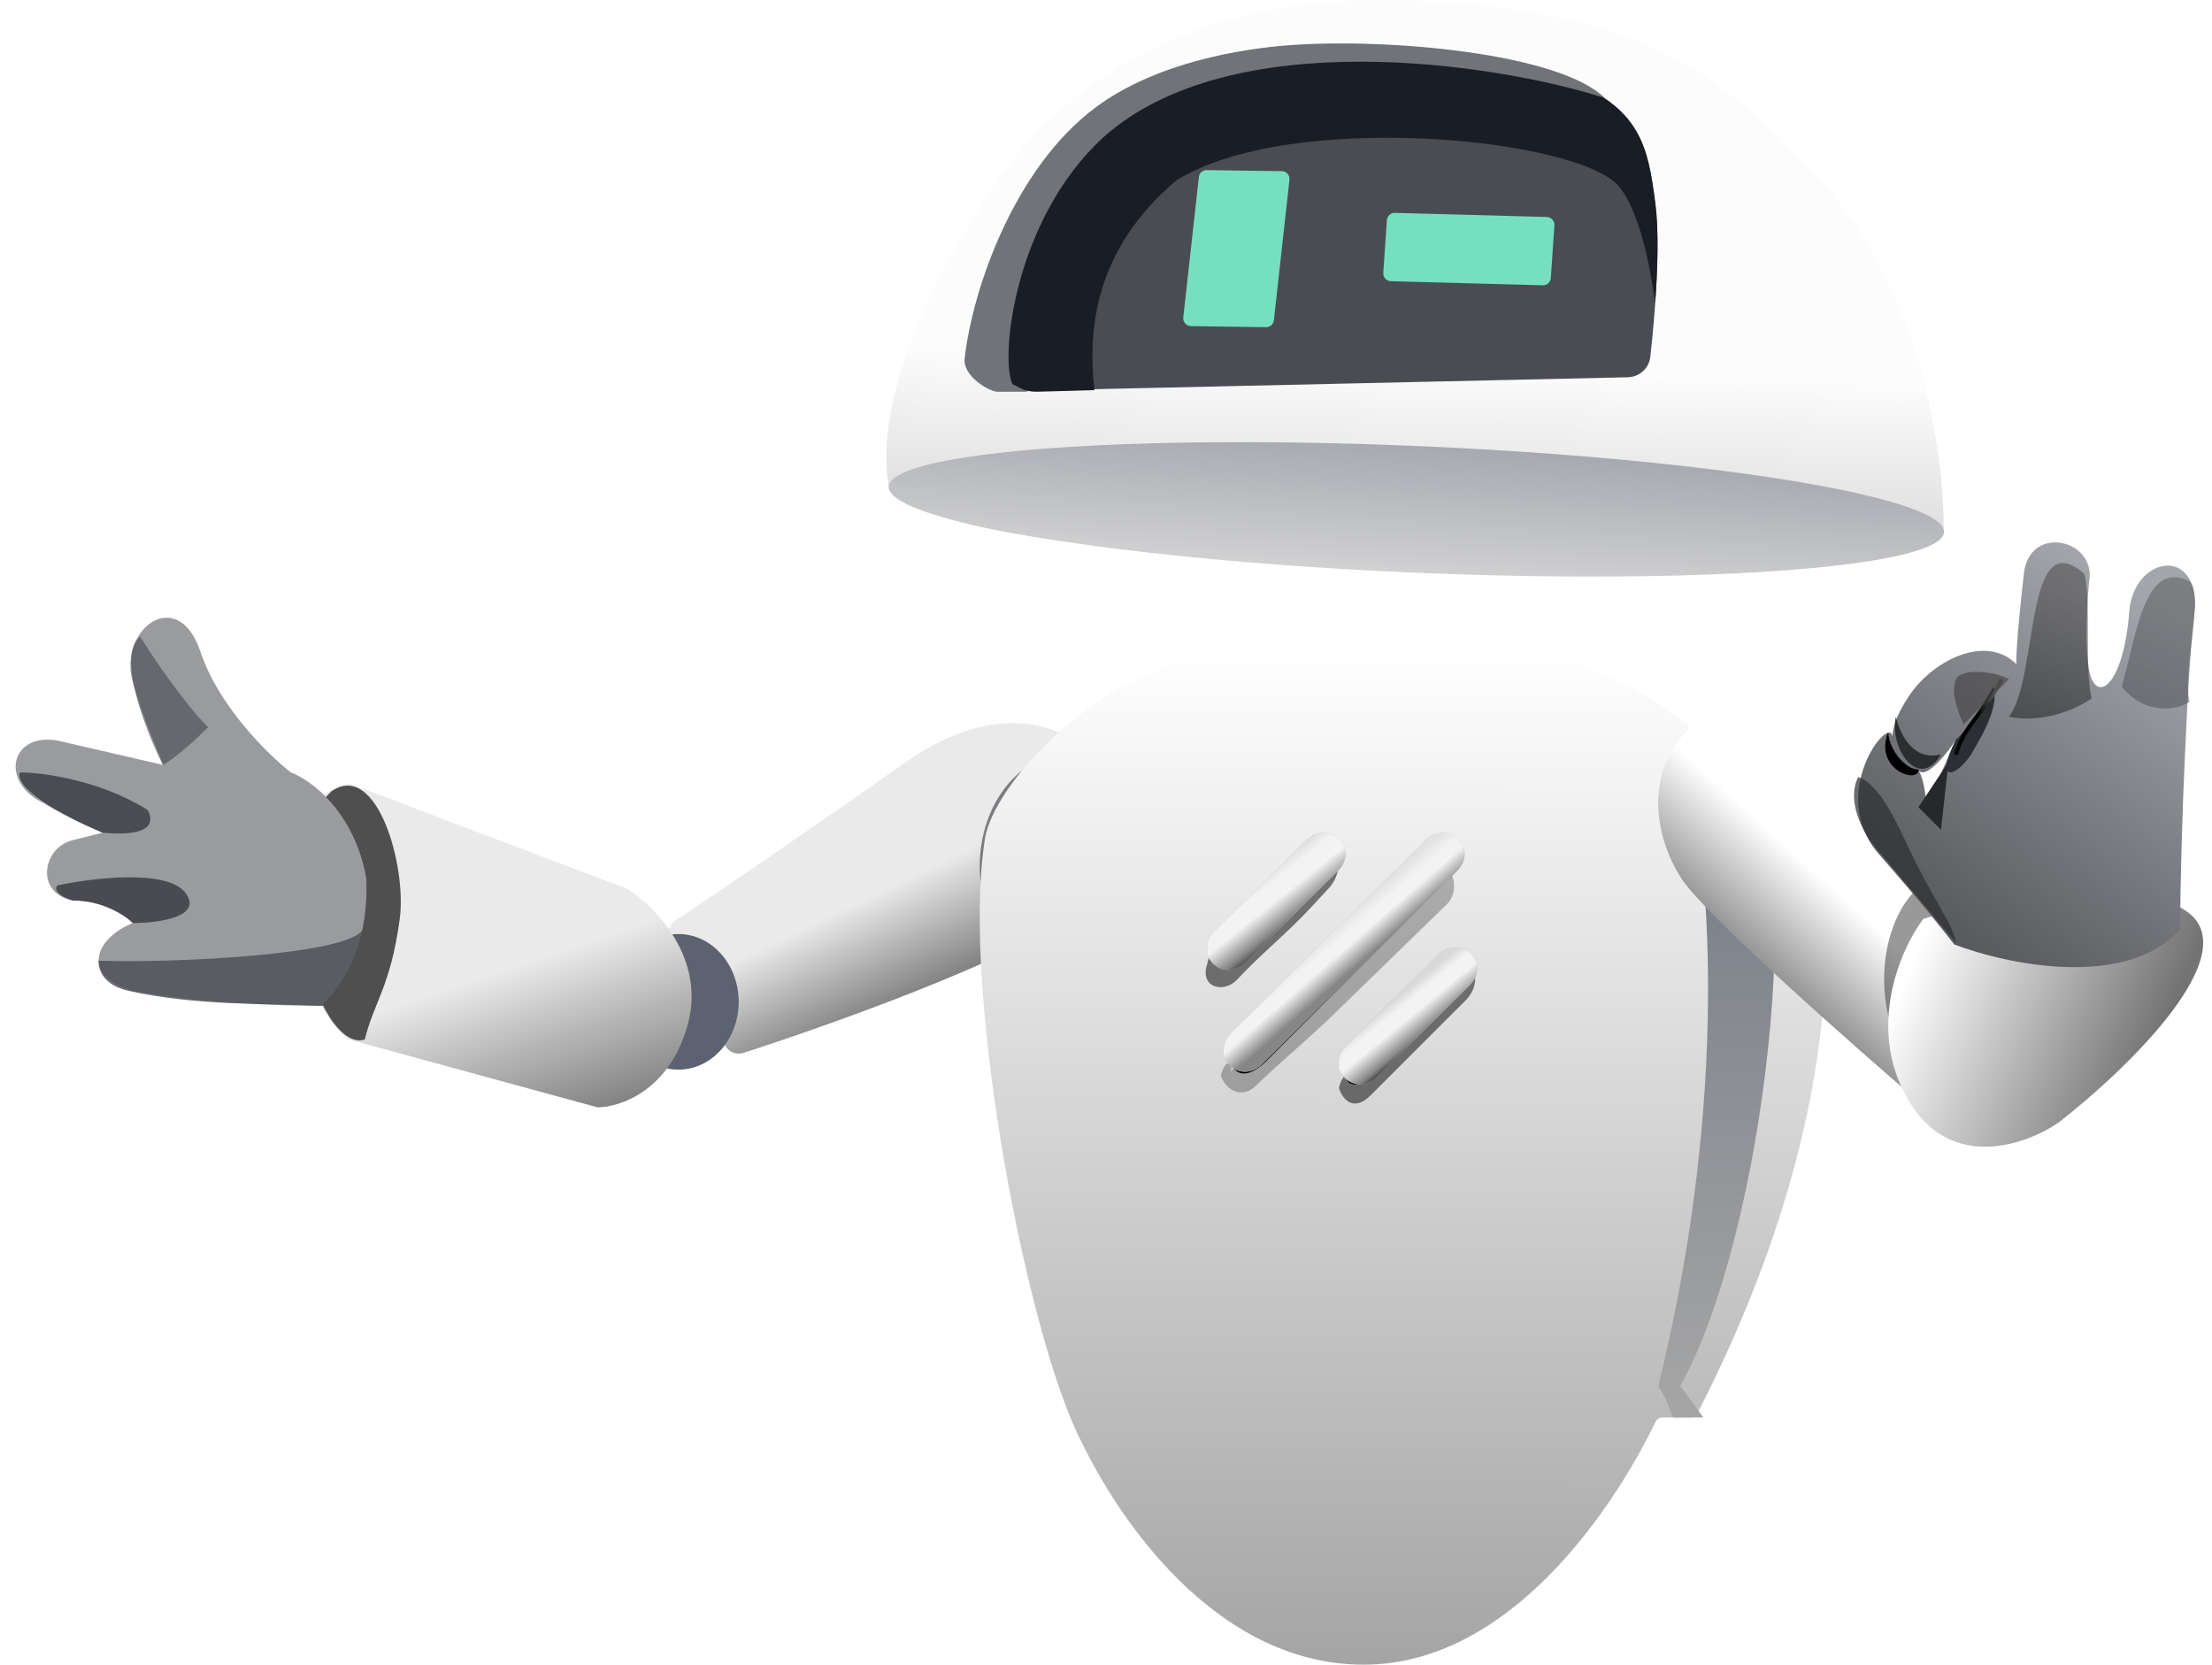 <?xml version="1.0" encoding="utf-8"?>
<svg xmlns="http://www.w3.org/2000/svg" fill="none" height="100%" overflow="visible" preserveAspectRatio="none" style="display: block;" viewBox="0 0 283 213" width="100%">
<g id="Group 1000007148">
<g id="Group 1000007134">
<path d="M139.788 114.986C134.599 120.917 108.802 130.293 95.118 134.718C94.198 135.015 93.206 134.604 92.754 133.75L85.708 120.438C85.228 119.531 85.51 118.41 86.362 117.838C92.017 114.044 103.778 106.054 115.698 97.639C128.803 88.387 137.86 93.784 140.751 97.639C142.678 100.851 145.184 108.818 139.788 114.986Z" fill="url(#paint0_linear_0_6880)" id="Vector 1087"/>
<ellipse cx="86.797" cy="128.189" fill="#5C6270" id="Ellipse 4286" rx="7.709" ry="8.674"/>
<path d="M36.927 115.66C35.385 104.867 41.423 100.883 44.636 100.241L80.29 113.733C83.823 115.982 90.311 122.599 87.999 131.08C85.686 139.561 79.326 141.682 76.435 141.682L44.636 133.008C42.708 131.723 38.468 126.454 36.927 115.66Z" fill="url(#paint1_linear_0_6880)" id="Vector 1088"/>
<g filter="url(#filter0_f_0_6880)" id="Vector 1094">
<path d="M42.462 101.204C33.134 109.838 40.543 134.935 46.674 133.008C47.841 128.212 49.975 126.221 51.142 117.588C52.055 110.842 48.252 97.349 42.462 101.204Z" fill="#4F4F50"/>
</g>
<g id="Group 1000007133">
<path d="M25.652 83.415C27.965 90.353 34.324 96.586 37.215 98.835C39.787 99.798 45.315 103.846 46.857 112.327C47.289 121.964 43.002 127.104 41.075 128.711C36.257 128.711 24.694 128.325 16.985 126.783C10.243 124.856 12.171 120.037 16.989 118.109C16.346 117.146 13.902 115.218 9.277 115.218C4.458 114.254 5.422 108.472 9.277 107.508L13.131 106.544C12.489 106.223 9.276 105.002 5.419 102.689C-0.357 99.798 1.571 93.052 8.31 94.98L20.843 97.871C20.521 96.586 18.53 92.666 16.989 87.269C15.062 80.523 22.761 74.741 25.652 83.415Z" fill="#999B9E" id="Vector 1089"/>
<g filter="url(#filter1_f_0_6880)" id="Vector 1090">
<path d="M23.732 114.255C21.419 111.171 11.848 112.327 7.351 113.291C7.03 113.612 6.965 114.448 9.278 115.219C13.132 115.219 16.023 117.146 16.987 118.11C20.199 118.11 26.045 117.339 23.732 114.255Z" fill="#494B50"/>
</g>
<g filter="url(#filter2_f_0_6880)" id="Vector 1091">
<path d="M18.916 103.654C12.749 99.799 5.425 98.835 2.535 98.835C1.764 101.148 9.28 104.939 13.134 106.545C13.456 106.545 20.841 107.509 18.916 103.654Z" fill="#494C51"/>
</g>
<g filter="url(#filter3_f_0_6880)" id="Vector 1092">
<path d="M26.62 93.052C23.536 89.968 19.553 84.057 17.947 81.487C14.864 83.8 18.59 93.373 20.838 97.871C21.48 97.549 23.536 96.136 26.62 93.052Z" fill="#494C51" fill-opacity="0.64"/>
</g>
<g filter="url(#filter4_f_0_6880)" id="Vector 1093">
<path d="M12.598 122.929C12.598 123.892 13.017 126.02 16.452 126.784C25.125 128.711 33.802 128.373 41.274 128.701C42.315 128.062 45.553 124.471 46.324 119.074C44.011 122.158 22.555 123.25 12.598 122.929Z" fill="#494C51" fill-opacity="0.8"/>
</g>
</g>
</g>
<g id="Group 1000007147">
<g filter="url(#filter5_f_0_6880)" id="Ellipse 4288">
<ellipse cx="136.908" cy="110.832" fill="#494C51" fill-opacity="0.68" rx="11.563" ry="14.456"/>
</g>
<path d="M153.289 83.857C137.845 87.912 126.609 101.531 125.966 107.634C122.937 127.472 131.6 171.805 138.493 184.735C142.669 193.409 155.077 213 174.488 213C193.428 213 206.763 192.421 211.799 181.945C211.967 181.595 212.315 181.379 212.703 181.379H216.275C216.649 181.379 216.997 181.164 217.168 180.831C239.604 137.104 234.381 105.88 228.722 95.143C228.553 94.823 228.227 94.641 227.866 94.641L218.27 94.641C218.002 94.641 217.744 94.534 217.554 94.345C201.85 78.83 169.397 79.627 153.289 83.857Z" fill="url(#paint2_linear_0_6880)" id="Vector 1079"/>
<path d="M217.939 181.378H215.906H214.085C213.774 181.042 213.649 179.765 212.158 177.344C220.357 144.263 219.867 112.952 215.049 94.641H222.757C231.702 108.358 225.648 158.249 214.974 177.344L217.939 181.378Z" fill="url(#paint3_linear_0_6880)" id="Vector 1080"/>
<g filter="url(#filter6_f_0_6880)" id="Vector">
<path d="M157.214 137.652C157.214 136.927 160.027 134.476 160.623 133.896C164.052 130.56 164.926 129.709 168.355 126.373C172.977 121.877 177.45 117.526 182.072 113.029C183.264 111.869 183.942 110.026 185.135 111.042C186.328 112.202 186.328 114.517 185.135 115.677C180.215 120.464 175.444 125.105 170.524 129.892C167.393 132.938 163.768 135.91 160.637 138.956C158.997 140.551 156.938 139.682 156.192 137.652C156.727 135.246 158.235 135.664 157.214 137.652Z" fill="#202020" fill-opacity="0.31"/>
</g>
<g filter="url(#filter7_f_0_6880)" id="Vector 1108">
<path d="M185.775 111.792L161.748 135.822C160.704 136.866 158.406 138.329 157.57 135.822" stroke="black" stroke-width="0.3"/>
</g>
<g filter="url(#filter8_f_0_6880)" id="Vector_2">
<path d="M172.35 139.248C172.35 138.485 174.796 135.697 175.411 135.087C178.947 131.58 179.848 130.685 183.385 127.178C188.151 122.45 180.125 130.412 184.891 125.684C186.121 124.464 186.82 122.527 188.05 123.594C189.28 124.814 188.701 126.83 187.471 128.05C182.397 133.083 190.116 125.426 185.042 130.459C181.814 133.661 178.531 136.998 175.302 140.201C173.61 141.878 172.066 141.383 171.297 139.248C171.848 136.719 173.404 137.158 172.35 139.248Z" fill="#202020" fill-opacity="0.6"/>
</g>
<g filter="url(#filter9_f_0_6880)" id="Vector_3">
<path d="M155.482 123.284C155.482 122.484 157.75 121.684 158.344 121.043C161.763 117.362 162.634 116.424 166.052 112.743C170.659 107.782 162.901 116.137 167.508 111.176C168.697 109.895 169.373 107.862 170.561 108.983C171.75 110.263 171.191 112.378 170.002 113.658C165.097 118.94 172.559 110.905 167.654 116.186C164.533 119.547 161.375 122.004 158.254 125.365C156.619 127.125 153.384 126.419 154.464 123.284C154.997 120.63 156.5 121.092 155.482 123.284Z" fill="#202020" fill-opacity="0.6"/>
</g>
<g filter="url(#filter10_f_0_6880)" id="Vector 1109">
<path d="M187.862 125.374L175.326 137.911C173.934 138.608 172.193 139.374 172.193 136.867" stroke="black" stroke-width="0.3"/>
</g>
<g id="Vector_4">
<path d="M156.549 134.344C156.549 133.582 156.856 132.819 157.471 132.209C161.007 128.701 164.698 125.041 168.234 121.534C173 116.806 177.613 112.231 182.38 107.503C183.61 106.283 185.301 106.283 186.531 107.351C187.761 108.571 187.607 110.248 186.377 111.468C181.303 116.501 176.383 121.381 171.309 126.414C168.08 129.616 164.698 132.972 161.469 136.174C159.777 137.852 157.317 137.242 156.549 135.107C156.549 134.954 156.549 134.649 156.549 134.344Z" fill="#B6BECF"/>
<path d="M156.549 134.344C156.549 133.582 156.856 132.819 157.471 132.209C161.007 128.701 164.698 125.041 168.234 121.534C173 116.806 177.613 112.231 182.38 107.503C183.61 106.283 185.301 106.283 186.531 107.351C187.761 108.571 187.607 110.248 186.377 111.468C181.303 116.501 176.383 121.381 171.309 126.414C168.08 129.616 164.698 132.972 161.469 136.174C159.777 137.852 157.317 137.242 156.549 135.107C156.549 134.954 156.549 134.649 156.549 134.344Z" fill="url(#paint4_linear_0_6880)"/>
</g>
<g id="Vector_5">
<path d="M171.297 135.947C171.297 135.185 171.605 134.422 172.22 133.812C175.756 130.305 179.446 126.645 182.983 123.137C187.749 118.409 179.232 126.858 183.998 122.13C185.228 120.91 186.92 120.91 188.15 121.977C189.38 123.197 189.226 124.875 187.996 126.095C182.922 131.128 191.132 122.984 186.058 128.017C182.829 131.22 179.446 134.575 176.217 137.778C174.526 139.455 172.066 138.845 171.297 136.71C171.297 136.558 171.297 136.252 171.297 135.947Z" fill="#B6BECF"/>
<path d="M171.297 135.947C171.297 135.185 171.605 134.422 172.22 133.812C175.756 130.305 179.446 126.645 182.983 123.137C187.749 118.409 179.232 126.858 183.998 122.13C185.228 120.91 186.92 120.91 188.15 121.977C189.38 123.197 189.226 124.875 187.996 126.095C182.922 131.128 191.132 122.984 186.058 128.017C182.829 131.22 179.446 134.575 176.217 137.778C174.526 139.455 172.066 138.845 171.297 136.71C171.297 136.558 171.297 136.252 171.297 135.947Z" fill="url(#paint5_linear_0_6880)"/>
</g>
<g id="Vector_6">
<path d="M154.44 121.321C154.44 120.558 154.747 119.796 155.362 119.186C158.899 115.678 162.589 112.018 166.125 108.51C170.892 103.782 162.375 112.231 167.141 107.503C168.371 106.283 170.062 106.283 171.292 107.351C172.522 108.571 172.369 110.248 171.139 111.468C166.065 116.501 174.274 108.358 169.2 113.39C165.971 116.593 162.589 119.948 159.36 123.151C157.669 124.828 155.209 124.218 154.44 122.083C154.44 121.931 154.44 121.626 154.44 121.321Z" fill="#B6BECF"/>
<path d="M154.44 121.321C154.44 120.558 154.747 119.796 155.362 119.186C158.899 115.678 162.589 112.018 166.125 108.51C170.892 103.782 162.375 112.231 167.141 107.503C168.371 106.283 170.062 106.283 171.292 107.351C172.522 108.571 172.369 110.248 171.139 111.468C166.065 116.501 174.274 108.358 169.2 113.39C165.971 116.593 162.589 119.948 159.36 123.151C157.669 124.828 155.209 124.218 154.44 122.083C154.44 121.931 154.44 121.626 154.44 121.321Z" fill="url(#paint6_linear_0_6880)"/>
</g>
</g>
<g id="Group 1000007140">
<path d="M113.776 62.654C121.485 70.364 161.7 71.328 179.687 72.291C232.107 74.605 246.753 71.007 248.679 67.473C248.679 58.799 246.174 38.988 234.611 25.11C220.157 7.763 207.631 1.016 179.687 0.053C151.742 -0.911 136.89 11.575 130.545 19.328C125.779 25.152 110.885 47.234 113.776 62.654Z" fill="url(#paint7_linear_0_6880)" id="Vector 1084"/>
<path d="M128.304 50.059L208.257 48.272C209.732 48.239 210.966 47.141 211.133 45.675C211.754 40.224 212.451 31.445 211.791 26.252C210.819 18.613 209.848 13.838 200.138 10.018C186.543 4.289 155.467 3.334 140.901 13.838C130.44 21.382 125.968 37.7 125.397 47.177C125.298 48.813 126.666 50.095 128.304 50.059Z" fill="#494C51" id="Vector 1082"/>
<ellipse cx="67.575" cy="8.103" fill="url(#paint8_linear_0_6880)" id="Ellipse 4284" rx="67.575" ry="8.103" transform="matrix(0.999 0.043 -0.043 0.999 114.056 54.176)"/>
<path d="M177.434 28.169C177.471 27.634 177.923 27.223 178.459 27.237L197.898 27.762C198.466 27.777 198.907 28.262 198.869 28.829L198.411 35.574C198.374 36.109 197.922 36.52 197.386 36.505L177.947 35.981C177.379 35.965 176.938 35.48 176.976 34.913L177.434 28.169Z" fill="#76DFBF" id="Rectangle 3612"/>
<path d="M153.378 22.651C153.435 22.14 153.871 21.755 154.386 21.762L163.993 21.899C164.583 21.907 165.038 22.422 164.973 23.009L162.98 40.976C162.924 41.488 162.487 41.873 161.972 41.866L152.366 41.729C151.775 41.72 151.321 41.205 151.386 40.619L153.378 22.651Z" fill="#76DFBF" id="Rectangle 3613"/>
<g filter="url(#filter11_f_0_6880)" id="Subtract">
<path d="M141.498 13.786C155.943 3.35 186.76 4.299 200.241 9.991C209.871 13.785 210.834 18.529 211.797 26.117C212.219 29.442 212.082 34.247 211.767 38.693C210.927 32.845 209.596 27.111 207.291 24.042C202.474 17.63 164.892 13.966 150.439 23.126C140.215 31.822 139.103 41.916 140.017 49.919L132.769 50.122C129.606 50.211 126.967 47.637 127.292 44.375C128.257 34.704 132.136 20.549 141.498 13.786Z" fill="#181D26"/>
</g>
<path d="M141.202 17.531C157.522 2.96 191.386 8.065 205.31 12.539C199.481 6.787 177.467 4.834 164.839 5.792C158.947 6.24 148.002 7.945 140.231 13.697C129.66 21.52 124.368 37.255 123.417 45.883C123.165 48.17 126.63 50.125 127.602 50.125L131.488 50.125L129.545 49.166C127.926 45.971 129.679 28.076 141.202 17.531Z" fill="#707377" id="Vector 1083"/>
</g>
<g id="Group 1000007136">
<path d="M215.212 112.54C218.295 117.166 237.053 133.743 246.047 141.453L259.535 128.924L238.335 95.193C235.767 91.659 228.51 85.748 220.03 90.374C209.43 96.156 211.357 106.758 215.212 112.54Z" fill="url(#paint9_linear_0_6880)" id="Vector 1095"/>
<g filter="url(#filter12_f_0_6880)" id="Ellipse 4287">
<ellipse cx="249.726" cy="125.298" fill="#3C3C3C" fill-opacity="0.52" rx="8.672" ry="13.492"/>
</g>
<path d="M244.122 140.723C238.726 131.471 243.159 121.448 246.049 117.593C254.08 115.023 272.069 111.232 279.778 116.629C287.486 122.026 272.069 136.868 263.396 143.614C259.22 146.505 249.518 149.975 244.122 140.723Z" fill="url(#paint10_linear_0_6880)" id="Vector 1096"/>
<g id="Group 1000007135">
<path d="M258.928 73.407C259.604 67.322 267.389 68.803 267.364 73.621C267.043 76.513 266.594 83.067 267.364 86.151C268.328 90.006 271.69 87.647 272.418 78.225C272.943 71.427 280.856 69.767 280.856 77.477C279.917 84.223 278.928 107.675 278.928 118.918C271.99 126.628 256.766 123.415 250.021 120.845C249.057 119.56 245.781 115.449 240.385 109.281C233.672 101.608 241.759 91.347 242.108 94.241C242.176 92.779 242.898 91.056 244.241 89.041C247.325 84.416 254.11 81.117 257.964 84.971C257.964 84.007 257.964 82.079 258.928 73.407ZM250.257 94.609C249.293 96.215 246.21 100.006 245.439 98.464C246.402 100.392 246.403 102.64 246.403 103.283L250.257 94.609Z" fill="url(#paint11_linear_0_6880)" id="Subtract_2"/>
<g filter="url(#filter13_f_0_6880)" id="Vector 1098">
<path d="M241.581 93.645C241.581 95.573 243.545 98.464 245.472 98.464C245.473 100.392 239.652 98.464 241.581 93.645Z" fill="black"/>
</g>
<g filter="url(#filter14_f_0_6880)" id="Vector 1100">
<path d="M242.566 91.718C242.887 93.324 244.47 97.5 248.314 96.537C245.434 101.355 241.635 95.573 242.566 91.718Z" fill="#2B2D30"/>
</g>
<g filter="url(#filter15_f_0_6880)" id="Vector 1099">
<path d="M239.66 108.102L250.256 120.63C249.935 118.382 247.269 114.997 244.262 108.658C242.923 105.836 240.62 100.392 237.733 99.428C236.191 102.512 238.375 106.496 239.66 108.102Z" fill="#2C2E30" fill-opacity="0.71"/>
</g>
<g filter="url(#filter16_f_0_6880)" id="Vector 1101">
<path d="M271.457 87.863C274.541 91.718 278.845 90.754 280.13 89.79C279.166 85.935 282.057 76.298 280.13 74.37C274.348 71.479 273.384 81.117 271.457 87.863Z" fill="url(#paint12_linear_0_6880)" fill-opacity="0.51"/>
</g>
<g filter="url(#filter17_f_0_6880)" id="Vector 1102">
<path d="M257.002 91.718C261.82 92.681 266.317 90.317 267.602 89.353C266.639 85.499 267.602 76.298 266.638 73.406C258.929 66.66 260.856 86.899 257.002 91.718Z" fill="url(#paint13_linear_0_6880)" fill-opacity="0.51"/>
</g>
<g filter="url(#filter18_f_0_6880)" id="Vector 1103">
<path d="M255.076 87.863C252.763 91.718 250.567 94.609 250.246 94.609C247.367 100.392 250.246 99.428 252.185 96.537C252.827 95.252 255.847 90.947 255.076 87.863Z" fill="#2B2E34"/>
</g>
<g filter="url(#filter19_f_0_6880)" id="Vector 1104">
<path d="M250.25 96.537C251.214 92.682 255.068 89.79 256.032 86.899" stroke="url(#paint14_linear_0_6880)" stroke-width="0.5"/>
</g>
<g filter="url(#filter20_f_0_6880)" id="Vector 1105">
<path d="M245.435 103.283L249.289 97.501L248.326 106.174L245.435 103.283Z" fill="#26282C"/>
</g>
<g filter="url(#filter21_f_0_6880)" id="Vector 1106">
<path d="M251.232 92.682C250.59 91.397 249.49 88.441 250.261 86.899C251.006 85.408 255.345 85.934 257.008 86.899L251.232 92.682Z" fill="#333030" fill-opacity="0.51"/>
</g>
</g>
</g>
</g>
<defs>
<filter color-interpolation-filters="sRGB" filterUnits="userSpaceOnUse" height="40.589" id="filter0_f_0_6880" width="21.234" x="34.044" y="96.524">
<feFlood flood-opacity="0" result="BackgroundImageFix"/>
<feBlend in="SourceGraphic" in2="BackgroundImageFix" mode="normal" result="shape"/>
<feGaussianBlur result="effect1_foregroundBlur_0_6880" stdDeviation="2"/>
</filter>
<filter color-interpolation-filters="sRGB" filterUnits="userSpaceOnUse" height="9.856" id="filter1_f_0_6880" width="21.072" x="5.188" y="110.254">
<feFlood flood-opacity="0" result="BackgroundImageFix"/>
<feBlend in="SourceGraphic" in2="BackgroundImageFix" mode="normal" result="shape"/>
<feGaussianBlur result="effect1_foregroundBlur_0_6880" stdDeviation="1"/>
</filter>
<filter color-interpolation-filters="sRGB" filterUnits="userSpaceOnUse" height="11.817" id="filter2_f_0_6880" width="20.756" x="0.48" y="96.835">
<feFlood flood-opacity="0" result="BackgroundImageFix"/>
<feBlend in="SourceGraphic" in2="BackgroundImageFix" mode="normal" result="shape"/>
<feGaussianBlur result="effect1_foregroundBlur_0_6880" stdDeviation="1"/>
</filter>
<filter color-interpolation-filters="sRGB" filterUnits="userSpaceOnUse" height="18.384" id="filter3_f_0_6880" width="11.844" x="15.776" y="80.487">
<feFlood flood-opacity="0" result="BackgroundImageFix"/>
<feBlend in="SourceGraphic" in2="BackgroundImageFix" mode="normal" result="shape"/>
<feGaussianBlur result="effect1_foregroundBlur_0_6880" stdDeviation="0.5"/>
</filter>
<filter color-interpolation-filters="sRGB" filterUnits="userSpaceOnUse" height="13.637" id="filter4_f_0_6880" width="37.726" x="10.598" y="117.074">
<feFlood flood-opacity="0" result="BackgroundImageFix"/>
<feBlend in="SourceGraphic" in2="BackgroundImageFix" mode="normal" result="shape"/>
<feGaussianBlur result="effect1_foregroundBlur_0_6880" stdDeviation="1"/>
</filter>
<filter color-interpolation-filters="sRGB" filterUnits="userSpaceOnUse" height="42.912" id="filter5_f_0_6880" width="37.126" x="118.345" y="89.376">
<feFlood flood-opacity="0" result="BackgroundImageFix"/>
<feBlend in="SourceGraphic" in2="BackgroundImageFix" mode="normal" result="shape"/>
<feGaussianBlur result="effect1_foregroundBlur_0_6880" stdDeviation="3.5"/>
</filter>
<filter color-interpolation-filters="sRGB" filterUnits="userSpaceOnUse" height="31.035" id="filter6_f_0_6880" width="31.837" x="155.192" y="109.747">
<feFlood flood-opacity="0" result="BackgroundImageFix"/>
<feBlend in="SourceGraphic" in2="BackgroundImageFix" mode="normal" result="shape"/>
<feGaussianBlur result="effect1_foregroundBlur_0_6880" stdDeviation="0.5"/>
</filter>
<filter color-interpolation-filters="sRGB" filterUnits="userSpaceOnUse" height="27.67" id="filter7_f_0_6880" width="30.453" x="156.428" y="110.686">
<feFlood flood-opacity="0" result="BackgroundImageFix"/>
<feBlend in="SourceGraphic" in2="BackgroundImageFix" mode="normal" result="shape"/>
<feGaussianBlur result="effect1_foregroundBlur_0_6880" stdDeviation="0.5"/>
</filter>
<filter color-interpolation-filters="sRGB" filterUnits="userSpaceOnUse" height="21.921" id="filter8_f_0_6880" width="21.435" x="169.297" y="121.285">
<feFlood flood-opacity="0" result="BackgroundImageFix"/>
<feBlend in="SourceGraphic" in2="BackgroundImageFix" mode="normal" result="shape"/>
<feGaussianBlur result="effect1_foregroundBlur_0_6880" stdDeviation="1"/>
</filter>
<filter color-interpolation-filters="sRGB" filterUnits="userSpaceOnUse" height="19.651" id="filter9_f_0_6880" width="18.973" x="153.248" y="107.658">
<feFlood flood-opacity="0" result="BackgroundImageFix"/>
<feBlend in="SourceGraphic" in2="BackgroundImageFix" mode="normal" result="shape"/>
<feGaussianBlur result="effect1_foregroundBlur_0_6880" stdDeviation="0.5"/>
</filter>
<filter color-interpolation-filters="sRGB" filterUnits="userSpaceOnUse" height="15.475" id="filter10_f_0_6880" width="17.925" x="171.043" y="124.268">
<feFlood flood-opacity="0" result="BackgroundImageFix"/>
<feBlend in="SourceGraphic" in2="BackgroundImageFix" mode="normal" result="shape"/>
<feGaussianBlur result="effect1_foregroundBlur_0_6880" stdDeviation="0.5"/>
</filter>
<filter color-interpolation-filters="sRGB" filterUnits="userSpaceOnUse" height="54.332" id="filter11_f_0_6880" width="94.797" x="122.265" y="0.793">
<feFlood flood-opacity="0" result="BackgroundImageFix"/>
<feBlend in="SourceGraphic" in2="BackgroundImageFix" mode="normal" result="shape"/>
<feGaussianBlur result="effect1_foregroundBlur_0_6880" stdDeviation="2.5"/>
</filter>
<filter color-interpolation-filters="sRGB" filterUnits="userSpaceOnUse" height="38.985" id="filter12_f_0_6880" width="29.345" x="235.053" y="105.806">
<feFlood flood-opacity="0" result="BackgroundImageFix"/>
<feBlend in="SourceGraphic" in2="BackgroundImageFix" mode="normal" result="shape"/>
<feGaussianBlur result="effect1_foregroundBlur_0_6880" stdDeviation="3"/>
</filter>
<filter color-interpolation-filters="sRGB" filterUnits="userSpaceOnUse" height="7.557" id="filter13_f_0_6880" width="6.283" x="240.189" y="92.645">
<feFlood flood-opacity="0" result="BackgroundImageFix"/>
<feBlend in="SourceGraphic" in2="BackgroundImageFix" mode="normal" result="shape"/>
<feGaussianBlur result="effect1_foregroundBlur_0_6880" stdDeviation="0.5"/>
</filter>
<filter color-interpolation-filters="sRGB" filterUnits="userSpaceOnUse" height="9.65" id="filter14_f_0_6880" width="8.891" x="240.923" y="90.218">
<feFlood flood-opacity="0" result="BackgroundImageFix"/>
<feBlend in="SourceGraphic" in2="BackgroundImageFix" mode="normal" result="shape"/>
<feGaussianBlur result="effect1_foregroundBlur_0_6880" stdDeviation="0.75"/>
</filter>
<filter color-interpolation-filters="sRGB" filterUnits="userSpaceOnUse" height="25.202" id="filter15_f_0_6880" width="17.054" x="235.202" y="97.428">
<feFlood flood-opacity="0" result="BackgroundImageFix"/>
<feBlend in="SourceGraphic" in2="BackgroundImageFix" mode="normal" result="shape"/>
<feGaussianBlur result="effect1_foregroundBlur_0_6880" stdDeviation="1"/>
</filter>
<filter color-interpolation-filters="sRGB" filterUnits="userSpaceOnUse" height="20.809" id="filter16_f_0_6880" width="13.351" x="269.457" y="71.843">
<feFlood flood-opacity="0" result="BackgroundImageFix"/>
<feBlend in="SourceGraphic" in2="BackgroundImageFix" mode="normal" result="shape"/>
<feGaussianBlur result="effect1_foregroundBlur_0_6880" stdDeviation="1"/>
</filter>
<filter color-interpolation-filters="sRGB" filterUnits="userSpaceOnUse" height="23.901" id="filter17_f_0_6880" width="14.6" x="255.002" y="70.043">
<feFlood flood-opacity="0" result="BackgroundImageFix"/>
<feBlend in="SourceGraphic" in2="BackgroundImageFix" mode="normal" result="shape"/>
<feGaussianBlur result="effect1_foregroundBlur_0_6880" stdDeviation="1"/>
</filter>
<filter color-interpolation-filters="sRGB" filterUnits="userSpaceOnUse" height="14.973" id="filter18_f_0_6880" width="10.172" x="247.028" y="85.863">
<feFlood flood-opacity="0" result="BackgroundImageFix"/>
<feBlend in="SourceGraphic" in2="BackgroundImageFix" mode="normal" result="shape"/>
<feGaussianBlur result="effect1_foregroundBlur_0_6880" stdDeviation="1"/>
</filter>
<filter color-interpolation-filters="sRGB" filterUnits="userSpaceOnUse" height="11.777" id="filter19_f_0_6880" width="8.261" x="249.007" y="85.82">
<feFlood flood-opacity="0" result="BackgroundImageFix"/>
<feBlend in="SourceGraphic" in2="BackgroundImageFix" mode="normal" result="shape"/>
<feGaussianBlur result="effect1_foregroundBlur_0_6880" stdDeviation="0.5"/>
</filter>
<filter color-interpolation-filters="sRGB" filterUnits="userSpaceOnUse" height="10.674" id="filter20_f_0_6880" width="5.854" x="244.435" y="96.501">
<feFlood flood-opacity="0" result="BackgroundImageFix"/>
<feBlend in="SourceGraphic" in2="BackgroundImageFix" mode="normal" result="shape"/>
<feGaussianBlur result="effect1_foregroundBlur_0_6880" stdDeviation="0.5"/>
</filter>
<filter color-interpolation-filters="sRGB" filterUnits="userSpaceOnUse" height="10.747" id="filter21_f_0_6880" width="11.024" x="247.997" y="83.935">
<feFlood flood-opacity="0" result="BackgroundImageFix"/>
<feBlend in="SourceGraphic" in2="BackgroundImageFix" mode="normal" result="shape"/>
<feGaussianBlur result="effect1_foregroundBlur_0_6880" stdDeviation="1"/>
</filter>
<linearGradient gradientUnits="userSpaceOnUse" id="paint0_linear_0_6880" x1="109.916" x2="120.518" y1="103.132" y2="125.297">
<stop offset="0.45" stop-color="#EAEAEA"/>
<stop offset="1" stop-color="#848484"/>
</linearGradient>
<linearGradient gradientUnits="userSpaceOnUse" id="paint1_linear_0_6880" x1="61.733" x2="74.263" y1="105.059" y2="142.644">
<stop offset="0.476" stop-color="#EAEAEA"/>
<stop offset="1" stop-color="#848484"/>
</linearGradient>
<linearGradient gradientUnits="userSpaceOnUse" id="paint2_linear_0_6880" x1="179.482" x2="179.305" y1="82.893" y2="216.855">
<stop stop-color="white"/>
<stop offset="1" stop-color="#A2A2A2"/>
</linearGradient>
<linearGradient gradientUnits="userSpaceOnUse" id="paint3_linear_0_6880" x1="219.623" x2="219.623" y1="94.641" y2="181.378">
<stop stop-color="#717782"/>
<stop offset="1" stop-color="#A6A6A6"/>
</linearGradient>
<linearGradient gradientUnits="userSpaceOnUse" id="paint4_linear_0_6880" x1="163.922" x2="171.227" y1="124.329" y2="132.746">
<stop stop-color="#E2E2E2"/>
<stop offset="0.164" stop-color="#F3F3F3"/>
<stop offset="0.279" stop-color="#F3F3F3"/>
<stop offset="0.518" stop-color="#868686"/>
</linearGradient>
<linearGradient gradientUnits="userSpaceOnUse" id="paint5_linear_0_6880" x1="178.67" x2="185.972" y1="126.977" y2="135.88">
<stop offset="0.05" stop-color="#D9D9D9"/>
<stop offset="0.163" stop-color="#F3F3F3"/>
<stop offset="0.304" stop-color="#F3F3F3"/>
<stop offset="0.525" stop-color="#868686"/>
<stop offset="0.579" stop-color="#515151"/>
</linearGradient>
<linearGradient gradientUnits="userSpaceOnUse" id="paint6_linear_0_6880" x1="160.759" x2="169.103" y1="110.747" y2="121.261">
<stop offset="0.1" stop-color="#DDDDDD"/>
<stop offset="0.223" stop-color="#F3F3F3"/>
<stop offset="0.314" stop-color="#F3F3F3"/>
<stop offset="0.376" stop-color="#F3F3F3"/>
<stop offset="0.593" stop-color="#868686"/>
<stop offset="0.697" stop-color="#363636"/>
</linearGradient>
<linearGradient gradientUnits="userSpaceOnUse" id="paint7_linear_0_6880" x1="181.427" x2="177.371" y1="0.01" y2="112.769">
<stop offset="0.415" stop-color="#FCFCFC"/>
<stop offset="1" stop-color="#969696"/>
</linearGradient>
<linearGradient gradientUnits="userSpaceOnUse" id="paint8_linear_0_6880" x1="71.263" x2="71.92" y1="19.651" y2="-7.064">
<stop stop-color="#D9D9D9"/>
<stop offset="1" stop-color="#9598A1"/>
</linearGradient>
<linearGradient gradientUnits="userSpaceOnUse" id="paint9_linear_0_6880" x1="242.98" x2="215.031" y1="88.676" y2="119.511">
<stop offset="0.581" stop-color="white"/>
<stop offset="1" stop-color="#737373"/>
</linearGradient>
<linearGradient gradientUnits="userSpaceOnUse" id="paint10_linear_0_6880" x1="239.653" x2="276.271" y1="135.087" y2="150.503">
<stop stop-color="white"/>
<stop offset="0.825" stop-color="#737373"/>
</linearGradient>
<linearGradient gradientUnits="userSpaceOnUse" id="paint11_linear_0_6880" x1="267.599" x2="237.612" y1="71.334" y2="112.805">
<stop stop-color="#A3A6AB"/>
<stop offset="1" stop-color="#55575B"/>
</linearGradient>
<linearGradient gradientUnits="userSpaceOnUse" id="paint12_linear_0_6880" x1="276.275" x2="282.058" y1="90.754" y2="68.588">
<stop stop-color="#494C51"/>
<stop offset="1" stop-color="#5C5C5C"/>
</linearGradient>
<linearGradient gradientUnits="userSpaceOnUse" id="paint13_linear_0_6880" x1="261.82" x2="265.675" y1="92.681" y2="73.407">
<stop stop-color="#191A1B"/>
<stop offset="0.87" stop-color="#424141"/>
</linearGradient>
<linearGradient gradientUnits="userSpaceOnUse" id="paint14_linear_0_6880" x1="251.214" x2="256.033" y1="95.573" y2="88.827">
<stop offset="0.537"/>
<stop offset="1" stop-color="#666666"/>
</linearGradient>
</defs>
</svg>